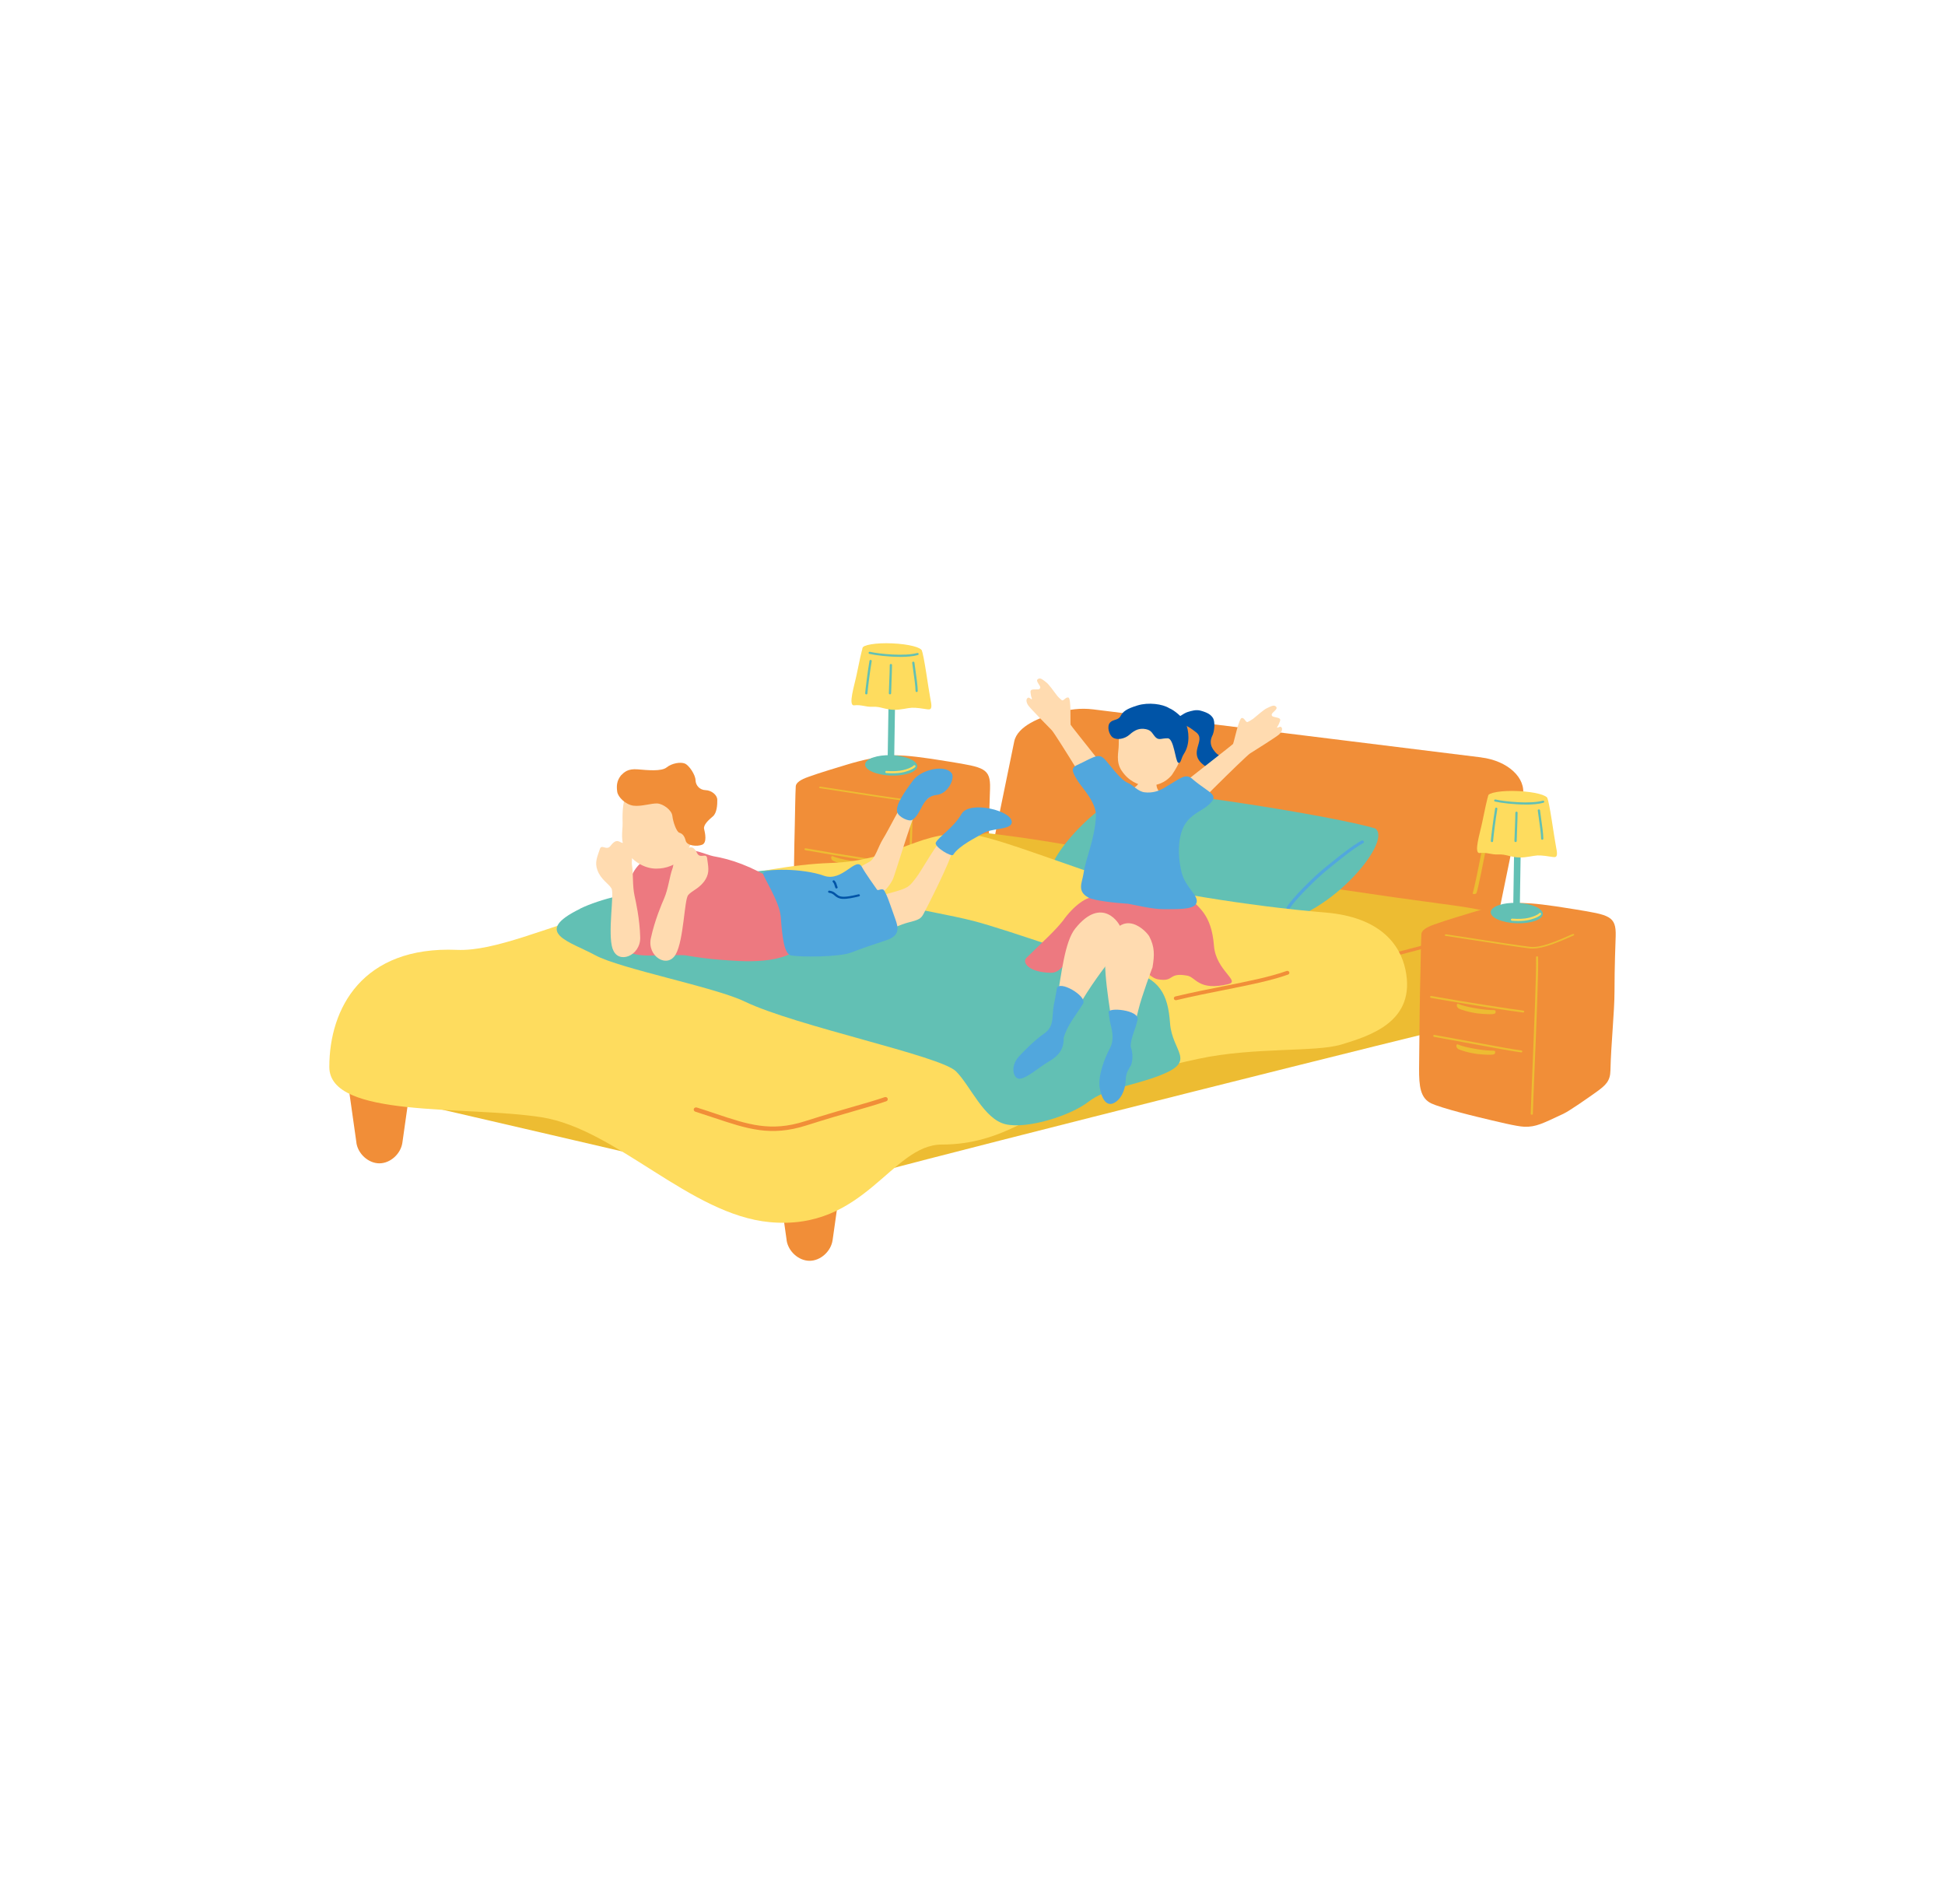 <?xml version="1.0" encoding="UTF-8"?>
<svg id="a" data-name="レイヤー_1" xmlns="http://www.w3.org/2000/svg" width="378" height="369.99" viewBox="0 0 378 369.99">
  <defs>
    <style>
      .c {
        fill: #51a7dd;
      }

      .d {
        fill: #ed7980;
      }

      .e {
        fill: #edbc32;
      }

      .f {
        fill: #62c0b4;
      }

      .g {
        fill: #ffdbb0;
      }

      .h {
        fill: #fedc5e;
      }

      .i {
        fill: #f18e38;
      }

      .j {
        fill: #0054a7;
      }
    </style>
  </defs>
  <g id="b" data-name="_x31_8">
    <path class="i" d="M191.39,179.29c.11-5.08.79-11.36.79-15.39,0-4.68.19-9.53.23-10.7.11-3.93-1.24-4.1-7.8-5.18-5.59-.93-8.22-1.19-10.29-1.25-2.6-.08-7.12,1-9.83,1.84-1.61.5-5.14,1.53-7.35,2.34-.52.19-2.42.82-2.49,1.84-.09,1.4-.14,5.61-.19,7.66-.12,4.3-.18,9.98-.26,18.43-.02,3.59.26,5.8,2.36,6.83.78.38,3.07,1.1,5.8,1.82,1.03.27,2.13.56,3.23.82,3.88.93,7.57,1.85,9.07,1.9,2.26.08,3.62-.67,7.57-2.51,1.24-.58,4.88-3.15,6.22-4.1,2.07-1.46,2.9-2.27,2.94-4.35Z"/>
    <path class="e" d="M176.31,155.63c-.17,0-.33,0-.49-.02-1.37-.14-7.06-.99-16.46-2.45-.11-.02-.18-.1-.16-.18s.13-.13.24-.12c9.39,1.46,15.07,2.3,16.43,2.44,1.95.2,4.85-1.01,8.17-2.49.1-.04.22-.02.28.05s.03.16-.07.21c-3.13,1.39-5.91,2.55-7.95,2.55h.01Z"/>
    <path class="e" d="M176.1,187.91h0c-.11,0-.2-.07-.2-.15.03-1.34.17-4.84.34-8.89.33-8.07.79-19.12.68-21.58,0-.08.08-.15.2-.16.1,0,.21.06.21.15.11,2.47-.34,13.53-.68,21.6-.17,4.05-.31,7.55-.34,8.88,0,.08-.09.15-.2.15h-.01Z"/>
    <path class="e" d="M174.47,168.05h-.04c-1.9-.21-11.06-1.62-17.92-2.84-.1-.02-.17-.11-.15-.22.02-.1.11-.17.21-.15,6.85,1.22,15.99,2.63,17.89,2.84.1,0,.18.1.17.21,0,.09-.08.16-.17.17h.01Z"/>
    <path class="e" d="M174.1,175.8h-.04c-1.25-.14-5.02-.83-9.4-1.64-2.52-.47-5.12-.95-7.55-1.38-.1-.02-.17-.11-.15-.22.02-.1.11-.17.21-.15,2.43.43,5.04.91,7.55,1.38,4.36.81,8.13,1.5,9.37,1.64.1,0,.18.1.17.21,0,.09-.08.16-.17.17h.01Z"/>
    <path class="e" d="M161.79,166.37c1.44.62,4.81,1.16,6.35,1.2.81.02.92-.02.93.27,0,.29.09.57-1.22.54-2.27-.05-3.47-.32-4.56-.62-.49-.14-1.33-.4-1.52-.59-.42-.42-.19-.9.01-.81h0Z"/>
    <path class="e" d="M161.7,174.24c1.44.62,4.81,1.16,6.35,1.2.81.02.92-.02.93.27,0,.29.09.57-1.22.54-2.27-.05-3.47-.32-4.56-.62-.49-.14-1.33-.4-1.52-.59-.42-.42-.19-.9.01-.81h0Z"/>
    <path class="h" d="M179.12,126.48c-.03.66-2.63,1.09-5.81.95s-5.72-.79-5.69-1.46c.03-.66,2.63-1.09,5.81-.95,3.17.14,5.72.79,5.69,1.46Z"/>
    <polygon class="f" points="173.76 148.75 172.49 148.73 172.78 130.35 174.05 130.37 173.76 148.75"/>
    <path class="h" d="M167.71,125.82c-.2.26-.81,3.24-1.23,5.28-.41,2.04-1.73,6.11-.47,5.96,1.43-.17,2.2.35,3.58.28,1.6-.08,2.27.54,4.21.59,1.18.03,2.66-.37,3.4-.4.95-.03,2.11.16,3.07.31s.82-.67.51-2.26c-.31-1.54-1.25-8.64-1.67-9.23-.31-.44-2.99-.74-4.8-.75s-5.94-.61-6.6.21h0Z"/>
    <path class="f" d="M178.26,148.92c-.05,1.09-2.35,1.89-5.15,1.79-2.8-.11-5.03-1.08-4.98-2.17.05-1.09,2.35-1.89,5.15-1.79,2.8.11,5.03,1.08,4.98,2.17Z"/>
    <path class="f" d="M174.92,127.64c-2.26,0-4.71-.3-5.95-.58-.12-.03-.19-.14-.16-.25s.15-.18.26-.15c1.88.43,6.82.9,9.19.23.11-.03.24.03.27.14.03.11-.03.22-.15.26-.91.26-2.16.36-3.47.36h.01Z"/>
    <path class="f" d="M178.15,134.48c-.12,0-.22-.09-.22-.21,0-.85-.28-2.84-.49-4.29-.06-.45-.12-.86-.16-1.18-.01-.11.07-.21.19-.23.13,0,.23.07.24.18.04.32.1.72.16,1.17.21,1.46.49,3.46.49,4.35,0,.11-.1.21-.22.21h.01Z"/>
    <path class="f" d="M172.96,134.93c-.12,0-.22-.09-.22-.21,0-.38.03-1.24.08-2.23.05-1.19.1-2.54.1-3.26,0-.11.1-.21.22-.21s.22.09.22.21c0,.72-.06,2.08-.1,3.27-.04.95-.07,1.84-.07,2.22,0,.11-.1.21-.22.21h-.01Z"/>
    <path class="f" d="M168.36,134.93h-.02c-.12,0-.21-.11-.2-.22.06-.83.49-4.27.84-6.3.02-.11.13-.19.25-.17s.2.12.18.24c-.35,2.03-.77,5.45-.83,6.27,0,.11-.1.19-.22.19h0Z"/>
    <path class="h" d="M173.45,150.27c-.38,0-.78-.02-1.2-.05-.12,0-.21-.11-.2-.22,0-.11.1-.19.23-.19,1.29.1,2.39.04,3.24-.16.77-.18,1.73-.54,2.03-.89.08-.09.21-.1.3-.03.09.07.11.2.03.29-.52.6-2.09.99-2.26,1.03-.62.15-1.35.22-2.18.22h0Z"/>
    <path class="i" d="M287.88,147.18l-75.39-9.33c-2.51-.31-4.69,0-7.02.66-3.29.82-7.75,2.58-8.36,5.57l-7.17,34.93c-.71,3.48,2.91,6.86,8.05,7.53l72.33,9.3s6.97,1.17,10.79.16c4.78-1.23,6.97-2.98,7.58-5.96l7.26-35.37c.71-3.48-2.92-6.84-8.07-7.48h0Z"/>
    <path class="e" d="M286.55,173.74h-.03c-.21,0-.35-.07-.31-.17.29-.79,1.28-5.75,2.15-10.13.64-3.23,1.25-6.28,1.46-7.06.03-.1.21-.19.42-.21h0c.21-.01.36.06.33.16-.21.77-.82,3.82-1.46,7.05-.87,4.39-1.86,9.36-2.16,10.16-.04.1-.22.18-.42.2h.01Z"/>
    <path class="i" d="M277.94,209.16c.3,2.15,2.32,4.01,4.47,4.01s4.16-1.86,4.47-4.01l2-14.12c.19-1.33-1.88-2.37-4.59-2.37h-3.75c-2.71,0-4.78,1.04-4.59,2.37l2,14.12h-.01Z"/>
    <path class="i" d="M69.26,222.05c.3,2.15,2.32,4.01,4.47,4.01s4.16-1.86,4.47-4.01l2-14.12c.19-1.33-1.88-2.37-4.59-2.37h-3.75c-2.71,0-4.78,1.04-4.59,2.37l2,14.12h0Z"/>
    <path class="i" d="M152.87,240.99c.3,2.15,2.32,4.01,4.47,4.01s4.16-1.86,4.47-4.01l2-14.12c.19-1.33-1.88-2.37-4.59-2.37h-3.75c-2.71,0-4.78,1.04-4.59,2.37l2,14.12h-.01Z"/>
    <path class="e" d="M191.8,161.9c-10.64,2.61-99.95,23.55-105.61,24.94-5.65,1.39-15.66,2.9-16.51,6.12-.85,3.23-2.98,11.89-3.31,13.33-.71,3.05,1.58,5.32,5.76,6.22,13.41,2.91,57.2,13.26,66.36,15.29,10.49,2.33,18.16,3.81,32.93-.23,14.37-3.93,107.69-27.37,114.86-28.92,6.52-1.41,5.46-11.96,5.59-19.01.04-2.33-3.86-2.98-12.21-4.08-21.68-2.86-59.34-8.94-67.51-10.52-11.08-2.14-20.34-3.14-20.34-3.14h0Z"/>
    <path class="i" d="M156.74,216.8c.3,0,.57,0,.78-.01,2.84-.12,12.36-2.25,20.01-3.97,1.73-.39,3.37-.75,4.82-1.07.18-.04.29-.21.25-.38s-.22-.28-.4-.24c-1.45.32-3.09.69-4.82,1.07-7.62,1.71-17.11,3.83-19.89,3.95-2.83.12-13.76-.56-19.63-1.87-.18-.04-.36.07-.41.24-.04.17.07.34.25.38,5.48,1.22,15.32,1.9,19.04,1.9Z"/>
    <path class="i" d="M263.63,187.81c-.14,0-.27-.08-.32-.22-.06-.17.04-.35.21-.4,1.8-.57,6.23-1.72,10.52-2.84,3.6-.94,7-1.82,8.16-2.19.18-.06.37.03.43.2.06.17-.04.35-.21.4-1.17.37-4.58,1.26-8.19,2.2-4.08,1.06-8.7,2.27-10.49,2.83-.04,0-.07.02-.11.02h0Z"/>
    <path class="f" d="M220.78,153.9c4.23-.7,38.47,4.66,46.5,7.09,3.63,2.63-10.11,18.4-20.66,18.3-5.57-1.23-38.48-6.78-42.36-8.9-1.65-3.21,10.3-16.19,16.52-16.49Z"/>
    <path class="c" d="M250.18,176.67c-.14-.08-.2-.24-.13-.36,1.03-1.76,5.42-6.1,7.54-7.78.38-.31.77-.62,1.16-.93,1.85-1.5,3.76-3.04,5.84-4.25.13-.07.32-.03.42.09.1.12.08.29-.04.36-2.05,1.19-3.95,2.73-5.78,4.21-.39.32-.78.63-1.16.94-2.08,1.66-6.46,5.99-7.43,7.66-.07.12-.25.15-.4.07h-.02Z"/>
    <path class="h" d="M88.81,184.58c7.36.31,17.32-4.39,29.37-7.75,8.84-2.47,28.6-8.64,43.16-9.13,13.57-.46,17.42-6.91,28.08-5.43,4.95.69,20.66,6.9,26.26,8.39,8.64,2.3,26.79,5.43,41.86,6.66,10.63.87,14.56,6.17,15.6,11.1,2.12,10.06-6.76,12.83-12.48,14.56-5.02,1.52-16.86.45-27.7,2.76-13.45,2.88-13.08,3.94-25.09,7.94-6.13,2.04-13.03,8.74-24.81,8.73-9.87,0-14.92,16.8-33.46,15.08-15.5-1.44-29.73-18.05-44.33-20.38-14.72-2.32-41.27.28-41.27-9.78,0-11.37,6.41-23.53,24.81-22.75Z"/>
    <path class="i" d="M147.58,219.59c-2.8-.37-5.52-1.28-8.69-2.34-1.19-.4-2.43-.81-3.76-1.23-.23-.07-.36-.31-.29-.54.08-.22.34-.34.57-.27,1.34.42,2.58.83,3.78,1.24,6.15,2.06,10.59,3.55,17.21,1.44,4.18-1.33,7.13-2.18,9.51-2.86,2.26-.65,4.05-1.16,6.03-1.83.23-.08.49.04.57.26s-.04.46-.27.54c-2,.68-3.79,1.19-6.07,1.85-2.37.68-5.32,1.53-9.48,2.85-3.45,1.1-6.31,1.26-9.1.9h-.01Z"/>
    <path class="f" d="M112.72,176.58c8.06-3.95,24.95-5.16,29.31-6.18s9.81-2.52,13.93.44c4.12,2.95,25.14,6.03,33.23,8.12,6.7,1.72,24.92,8.29,30.4,9.72,5.71,1.49,7.4,4.45,7.8,10.12.4,5.66,5.28,7.32-1.82,10.12-5.4,2.13-10.58,2.49-14.04,5.18-3.46,2.69-11.85,5.34-16.08,4.37-4.24-.97-6.85-7.5-9.66-10.29-3.05-3.04-31.1-8.76-41.08-13.57-5.81-2.8-24.18-6.35-29.05-9-4.88-2.66-12.4-4.37-2.93-9.01v-.02Z"/>
    <path class="i" d="M228.53,194.36c-.18,0-.35-.11-.39-.28-.05-.2.07-.4.29-.45,3.29-.78,6.42-1.41,9.44-2.01,4.77-.95,8.89-1.77,12.18-2.94.2-.07.43.02.51.22.08.19-.03.41-.23.48-3.34,1.19-7.48,2.01-12.29,2.97-3.02.6-6.14,1.22-9.41,2-.03,0-.05.01-.08.01h-.02Z"/>
    <path class="d" d="M151.5,171.59c-5.87-3.45-9.33-4.59-12.86-5.21-1.17-.21-4.09-1.65-6.3-1.19-2.64.55-3.24,1.66-6.65,1.99-1.63.16-3.66,3.31-3.55,5.88.1,2.22,2.06,4.08-.75,4.74-2.02.47-3.17,3.37-.78,6.02,2.25,2.5,5.6,1.76,10.89,1.78.59,0,1.12,0,1.62.03,2.42.42,4.91.73,6.71.86,4.3.33,13.01,1.19,16.31-3.18,1.11-1.48-1.28-9.74-4.64-11.71h0Z"/>
    <path class="g" d="M131.33,185.44c1.58-2.85,1.65-10.62,2.42-11.52s2.35-1.32,3.39-3.08c.81-1.38.49-2.49.28-4.09-.15-1.09-1.36.21-1.94-.97-.97-1.98-1.74-.69-2.37-.99-1.08-.52-1.37-.69-1.82.79s-.34,2.51-.59,3.17c-.58,1.55-.81,3.94-1.63,5.84-.43.99-1.82,4.19-2.58,7.73-.77,3.55,3.25,5.96,4.84,3.11h0Z"/>
    <path class="g" d="M119.06,184.4c-1.02-3.07.37-10.73-.22-11.75-.59-1.01-2.07-1.7-2.75-3.6-.54-1.49-.02-2.53.49-4.07.35-1.05,1.3.43,2.09-.63,1.33-1.78,1.84-.38,2.51-.57,1.16-.33,1.48-.45,1.64,1.09.17,1.53-.13,2.53,0,3.22.28,1.62.06,4.01.51,6.02.23,1.04,1,4.43,1.09,8.04.09,3.62-4.32,5.32-5.34,2.24h0Z"/>
    <path class="g" d="M121.83,165.59c1.52,2.18,3.79,3.22,5.74,3.2,1.83,0,3.92-.62,5.43-2.56.1-.13,1.09-1.76,1.39-2.55,1.88-5.07.75-12.77-6.95-12.71-5.93.04-6.58,4.48-6.44,8.89.05,1.62-.6,3.71.83,5.73Z"/>
    <path class="i" d="M120.68,150.68c.62-.62,1.3-1.34,3.25-1.18,1.94.16,4.61.44,5.63-.38s2.7-1.09,3.53-.75,2.05,2.17,2.08,3.22c.03,1.06.83,1.92,1.95,1.95,1.11.03,2.26.9,2.28,1.86s-.07,2.59-.87,3.25c-.8.67-1.88,1.64-1.69,2.44.2.8.59,2.66-.37,3.05-.96.4-2.96.24-3.21-.77-.25-1.01-.68-1.39-1.24-1.56-.55-.17-1.22-2.09-1.35-3.26s-1.82-2.36-2.94-2.42c-1.11-.06-3.14.63-4.63.43-1.5-.2-3.01-1.66-3.15-2.72-.14-1.06-.13-2.06.72-3.15h.01Z"/>
    <path class="g" d="M181.21,153.17c-.89-1.54-1.25-1.19-2.24-.4-.55.43-2.35,1.72-2.94,2.45-.87,1.08-3.42,6.2-4.4,7.76-.98,1.55-1.53,3.91-2.71,4.51-1.19.59-4.01,2.36-7.36,4.63-2.55,1.72-4.34,2.62-4.06,3.21.31.81,3.01,4.42,4.37,4.64,1.36.21,6.8-3.8,8.71-5.53,1.59-1.45,2.57-2.71,2.99-3.69.41-.98,3.42-10.99,4.38-12.92.47-.95,1.12-1.67,1.54-2.03,1.18-1,2.37-1.52,1.73-2.62h-.01Z"/>
    <path class="g" d="M183.53,162.68c-1.25.68-4.36,6.42-5.49,7.88-1.13,1.46-1.37,1.74-2.61,2.23-1.24.48-6.13,1.8-9.21,2.32s-4.11,1.9-3.89,2.52c.22.83,1.41,5.23,2.74,5.57,1.33.34,9.21-3.38,11.34-3.91,2.13-.54,2.55-.74,3.06-1.68s5.35-10.35,5.66-12.46c.24-1.63,2.62-1.93,2.95-3.26.62-2.5-3.73.35-4.56.81v-.02Z"/>
    <path class="c" d="M148.31,169.74c.15-1.02,7.73-1.04,11.8.43,3.65,1.31,6.25-3.89,7.41-1.68.56,1.06,2.54,3.84,2.93,4.39.23.31,1.06-.48,1.45.26.58,1.1.6,1.21,2.13,5.54.58,1.63.89,3.14-1.79,4.03s-4.55,1.51-6.83,2.39c-2.32.9-9.95.91-11.69.55-1.33-.27-1.7-3.6-1.98-7.45-.22-3.03-3.51-7.94-3.43-8.45h0Z"/>
    <path class="c" d="M174.38,157.85c.29.93,2.26,1.86,2.88,1.49,1.91-1.14,1.83-4.56,4.73-4.86,2.35-.23,3.61-3.29,2.98-4.2-1.26-1.81-5.94-.74-7.48,1.32-1.85,2.47-3.52,4.94-3.11,6.25Z"/>
    <path class="c" d="M181.87,163.73c-.38.81,3.06,2.88,3.38,2.37,1.16-1.84,4.63-3.42,5.66-4.09,1.79-1.17,5.51-.7,5.72-2.14.33-2.32-8.22-4.41-9.77-1.7s-4.47,4.44-4.99,5.57h0Z"/>
    <path class="j" d="M163.68,174.66c-.18,0-.34-.04-.49-.08-.48-.14-.76-.37-1-.58-.28-.24-.52-.44-1.06-.51-.12-.02-.21-.12-.19-.24.02-.12.12-.2.25-.18.68.09,1.01.37,1.3.62.23.19.44.38.83.49.84.24,2.45-.15,3.32-.35l.2-.05c.12-.03.24.04.27.15s-.04.23-.16.25l-.19.05c-.82.19-2.11.5-3.06.43h-.02Z"/>
    <path class="j" d="M162.55,172.66c-.08,0-.16-.05-.19-.13-.09-.2-.13-.36-.17-.5-.07-.24-.11-.38-.33-.62-.08-.09-.07-.22.02-.3.09-.08.23-.06.31.02.28.32.35.53.42.78.04.13.08.27.16.45.05.11,0,.23-.12.27-.03,0-.07.02-.1,0v.02Z"/>
    <path class="g" d="M224.42,158.95c1.62-.16,1.95-4.5.94-5.09-.62-.53-.63-1.47-.65-1.72-.05-.68-.16-1.03-.12-1.28-.2-.03-2.21-.38-2.46-.44-.16.35-.4,1.18-.72,1.6-.1.13-.28.58-.86.95-.82.35-2.94,3.77-.42,5.36.04.02,2.76.77,4.28.62h0Z"/>
    <path class="d" d="M212.93,174.44c-1.48-.59-4.46,1.74-6.36,4.49-1.69,2.09-3.35,3.54-7.09,7.2-.91.88.45,2.85,4.77,2.9,3.51.04,3.42-6.96,11.86-5.69,3.48.53,6.25,6.49,8.93,6.96,3.3.58,1.87-1.42,5.75-.7,1.63.33,2.2,3.02,7.95,1.63,2.39-.58-2.44-2.66-2.81-7.43-.49-6.27-3.06-7.54-5.38-9.87-2.8-2.8-11.43,2.03-17.61.5h-.01Z"/>
    <path class="j" d="M228.09,139.98c.71-.41,1.92-1.37,2.72-1.62.79-.24,1.66-.51,2.54-.26,1.37.38,1.97.77,2.4,1.45.38.61.37,2.54-.23,3.6-.6,1.47.15,2.39.66,3.01.72.88,2.52,1.45,1.96,2.01-1.63,1.66-2.93,1.4-4.03.62-3.55-2.51.46-4.84-1.65-6.49s-2.47-1.43-4.37-2.33h0Z"/>
    <path class="g" d="M217.99,149.76c1.27,1.94,3.22,2.9,4.93,2.94,1.6.03,3.45-.45,4.82-2.1.09-.11,1-1.51,1.28-2.2,1.78-4.38,1.02-11.14-5.72-11.28-5.18-.11-5.87,3.75-5.88,7.61,0,1.42-.63,3.22.56,5.03h.01Z"/>
    <path class="j" d="M227.21,137.6c-1.27-.79-3.99-1.18-6.14-.52s-2.83,1.18-3.3,2.06c-.47.89-1.45.59-2.06,1.29s-.22,2.33.56,2.88c.78.55,2.3.3,3.25-.55,1.1-.99,2-1.3,3.18-1.07s1.27.98,1.91,1.6,1.16.14,2.35.18c1.18.04,1.47,4.41,1.99,4.72.55.33.57-.84,1.11-1.66,1.35-2.04.93-4.67.42-5.91s-2.42-2.71-3.26-3.01h-.01Z"/>
    <path class="g" d="M228.78,160.5c1.04-1.4,13.28-13.54,14.17-14.1.88-.56,5.15-3.22,5.64-3.69.49-.46.77-1.06.42-1.41-.23-.23-.67.17-.8.1-.1-.09.18-.32.3-.64.27-.69.57-1.05-.15-1.27-.72-.22-1.23-.16-1.21-.62.02-.47,1.27-1.01.87-1.52-.4-.51-1.15-.03-1.83.28-.52.23-1.76,1.31-2.67,2.06-.39.28-.9.55-1.03.6-.41.17-.56-.79-1.14-.78-.58.02-1.44,4.34-1.71,5.05-.07.17-14.75,11.48-15.21,12.21-.56.91,4.3,3.79,4.35,3.73h0Z"/>
    <path class="g" d="M214.73,158.72c-.67-1.59-9.61-16.09-10.33-16.83s-4.22-4.27-4.58-4.83c-.36-.56-.49-1.2-.06-1.46.28-.17.61.32.75.27.12-.07-.09-.35-.14-.69-.09-.74-.3-1.15.46-1.2.76-.06,1.23.12,1.33-.34s-.99-1.27-.47-1.67c.51-.4,1.12.23,1.71.68.44.34,1.39,1.66,2.09,2.59.31.36.74.73.85.81.36.26.74-.65,1.3-.5.56.14.34,4.54.43,5.29.02.18,11.54,14.41,11.81,15.23.33,1.01-5.11,2.74-5.14,2.67v-.02Z"/>
    <path class="c" d="M231.78,151.4c-1.44-1.22-2.18-.24-5.63,1.76-.99.58-2.26.98-3.71.8-1.33-.17-2.2-1.39-3.16-1.79-.95-.39-1.88-1.32-3.9-3.83-1.48-1.85-1.74-1.85-4.86-.25-1.98,1.02-2.85.83-1.05,3.69.82,1.31,3.72,4.21,3.52,6.99-.35,4.8-1.89,7.56-2.44,11.11-.25,1.63-1.29,3.31.97,4.53,1.19.64,5.41,1.06,7.73,1.21,1.6.28,4.75,1.07,6.95,1.05,2.31-.02,5.59.14,6.24-1.02.84-1.5-2.05-3.05-2.8-6.12-1-4.11-.44-7.52.57-9.21,1.27-2.14,3.18-2.66,4.45-3.73,2.63-2.2.54-2.28-2.87-5.17v-.02Z"/>
    <path class="g" d="M215.26,187.23c1.56-2.32,3.02-4.4,2.63-6.71-.18-1.08-3.73-6.58-8.93-.08-2.06,2.58-2.67,8.87-3.61,14.16-.57,2.86.61,2.26,1.28,2.44.66.17,2.31-.15,2.81-1.1,2.1-3.98,5.79-8.7,5.81-8.71h.01Z"/>
    <path class="c" d="M204.8,195.37c-.43,2.08.19,4.08-1.89,5.48-1.86,1.25-4.42,3.91-4.96,4.53-1.75,2.02-.93,4.39.28,4.24,1.49-.18,3.65-2.22,5.65-3.37,1.91-1.1,2.91-2.46,2.83-4.54.74-2.57,2.31-4.31,3.78-6.68.9-1.44-4.82-4.79-5.11-2.86-.19,1.26-.42,2.35-.59,3.19h.01Z"/>
    <path class="g" d="M223.99,187.92c.39-2.28.43-3.91-.62-5.93-.49-.94-5.22-6.05-8.15,1.38-1.33,3.37.62,13.25,1.23,17.73.23,1.72,2.73,1.26,3.39-.33.7-1.71.94-2.62,1.4-4.54.64-2.66,2.74-8.29,2.76-8.3h0Z"/>
    <path class="c" d="M215.84,199.1c.33,1.21.7,3.05-.1,4.53-1.05,1.93-2.41,5.51-2.02,7.73.45,2.58,1.47,3.51,2.62,3.04,1.4-.58,2.4-2.46,2.45-4.68.02-1.14.47-1.83,1.02-2.74,0,0,.66-1.59-.06-3.55-.05-1.73.94-3.37,1.33-5.28.39-1.91-5.81-2.47-5.63-1.43.03.21.21,1.72.4,2.39h0Z"/>
    <path class="i" d="M312.98,207.99c.11-5.08.79-11.36.79-15.39,0-4.68.19-9.53.23-10.7.11-3.93-1.24-4.1-7.8-5.18-5.59-.93-8.22-1.19-10.29-1.25-2.6-.08-7.12,1-9.83,1.84-1.61.5-5.14,1.53-7.35,2.34-.52.19-2.42.82-2.49,1.84-.09,1.4-.14,5.61-.19,7.66-.12,4.3-.18,9.98-.26,18.43-.02,3.59.26,5.8,2.36,6.83.78.38,3.06,1.1,5.8,1.82,1.03.27,2.13.56,3.23.82,3.88.93,7.57,1.85,9.07,1.9,2.26.08,3.62-.67,7.57-2.51,1.24-.58,4.88-3.15,6.22-4.1,2.07-1.46,2.9-2.27,2.94-4.35h0Z"/>
    <path class="e" d="M297.9,184.33c-.17,0-.33,0-.49-.02-1.37-.14-7.06-.99-16.46-2.45-.11-.02-.18-.1-.16-.18.02-.08.13-.13.24-.12,9.39,1.46,15.07,2.3,16.43,2.44,1.95.2,4.85-1.01,8.17-2.49.1-.04.22-.02.28.05s.03.16-.07.21c-3.13,1.39-5.91,2.55-7.95,2.55h.01Z"/>
    <path class="e" d="M297.69,216.61h0c-.11,0-.2-.07-.2-.15.03-1.34.17-4.84.34-8.89.33-8.07.79-19.12.68-21.58,0-.08.08-.15.2-.16.1,0,.21.06.21.15.11,2.47-.34,13.53-.68,21.6-.17,4.05-.31,7.55-.34,8.88,0,.08-.09.15-.2.15h-.01Z"/>
    <path class="e" d="M296.05,196.75h-.04c-1.9-.21-11.06-1.62-17.92-2.84-.1-.02-.17-.11-.15-.22.02-.1.11-.17.21-.15,6.85,1.22,15.99,2.63,17.89,2.84.1.01.18.1.17.21,0,.09-.08.16-.17.17h0Z"/>
    <path class="e" d="M295.69,204.5h-.04c-1.25-.14-5.02-.83-9.4-1.64-2.52-.47-5.12-.95-7.55-1.38-.1-.02-.17-.11-.15-.22.02-.1.11-.17.21-.15,2.43.43,5.04.91,7.55,1.38,4.36.81,8.13,1.5,9.37,1.64.1.01.18.1.17.21,0,.09-.08.16-.17.17h0Z"/>
    <path class="e" d="M283.38,195.07c1.44.62,4.81,1.16,6.35,1.2.81.02.92-.02.93.27s.09.57-1.22.54c-2.27-.05-3.47-.32-4.56-.62-.49-.14-1.33-.4-1.52-.59-.42-.42-.19-.9,0-.81h.01Z"/>
    <path class="e" d="M283.29,202.95c1.44.62,4.81,1.16,6.35,1.2.81.02.92-.02.93.27,0,.29.09.57-1.22.54-2.27-.05-3.47-.32-4.56-.62-.49-.14-1.33-.4-1.52-.59-.42-.42-.19-.9,0-.81h.01Z"/>
    <path class="h" d="M300.71,155.18c-.03.66-2.63,1.09-5.81.95-3.17-.14-5.72-.79-5.69-1.46.03-.66,2.63-1.09,5.81-.95,3.17.14,5.72.79,5.69,1.46Z"/>
    <polygon class="f" points="295.35 177.45 294.07 177.43 294.36 159.05 295.64 159.07 295.35 177.45"/>
    <path class="h" d="M289.29,154.52c-.2.26-.81,3.24-1.23,5.28-.41,2.04-1.73,6.11-.47,5.96,1.43-.17,2.2.35,3.58.28,1.6-.08,2.27.54,4.21.59,1.18.03,2.66-.37,3.4-.4.95-.03,2.11.16,3.07.31s.82-.67.51-2.26c-.31-1.54-1.25-8.64-1.67-9.23-.31-.44-2.99-.74-4.8-.75s-5.94-.61-6.6.21h0Z"/>
    <path class="f" d="M299.84,177.62c-.05,1.09-2.35,1.89-5.15,1.79-2.8-.11-5.03-1.08-4.98-2.17s2.35-1.89,5.15-1.79c2.8.11,5.03,1.08,4.98,2.17Z"/>
    <path class="f" d="M296.5,156.34c-2.26,0-4.71-.3-5.95-.58-.12-.03-.19-.14-.16-.25s.15-.18.26-.15c1.88.43,6.82.9,9.19.23.11-.03.24.03.27.14.03.11-.03.22-.15.26-.91.26-2.16.36-3.47.36h0Z"/>
    <path class="f" d="M299.73,163.18c-.12,0-.22-.09-.22-.21,0-.85-.28-2.84-.49-4.29-.06-.45-.12-.86-.16-1.18,0-.11.07-.21.19-.23.13,0,.23.07.24.18.04.32.1.72.16,1.17.21,1.46.49,3.46.49,4.35,0,.11-.1.21-.22.21h0Z"/>
    <path class="f" d="M294.54,163.63c-.12,0-.22-.09-.22-.21,0-.38.03-1.24.08-2.23.05-1.19.1-2.54.1-3.26,0-.11.1-.21.22-.21s.22.09.22.21c0,.72-.06,2.08-.1,3.27-.04.95-.07,1.84-.07,2.22,0,.11-.1.21-.22.21h0Z"/>
    <path class="f" d="M289.95,163.63h-.02c-.12,0-.21-.11-.2-.22.06-.83.49-4.27.84-6.3.02-.11.13-.19.25-.17s.2.12.18.24c-.35,2.03-.77,5.45-.83,6.27,0,.11-.1.19-.22.19h0Z"/>
    <path class="h" d="M295.04,178.97c-.38,0-.78-.02-1.2-.05-.12,0-.21-.11-.2-.22,0-.11.1-.19.23-.19,1.29.1,2.39.04,3.24-.16.77-.18,1.73-.54,2.03-.89.08-.09.21-.1.3-.03s.11.2.03.29c-.52.6-2.09.99-2.26,1.03-.62.15-1.35.22-2.18.22h0Z"/>
  </g>
</svg>